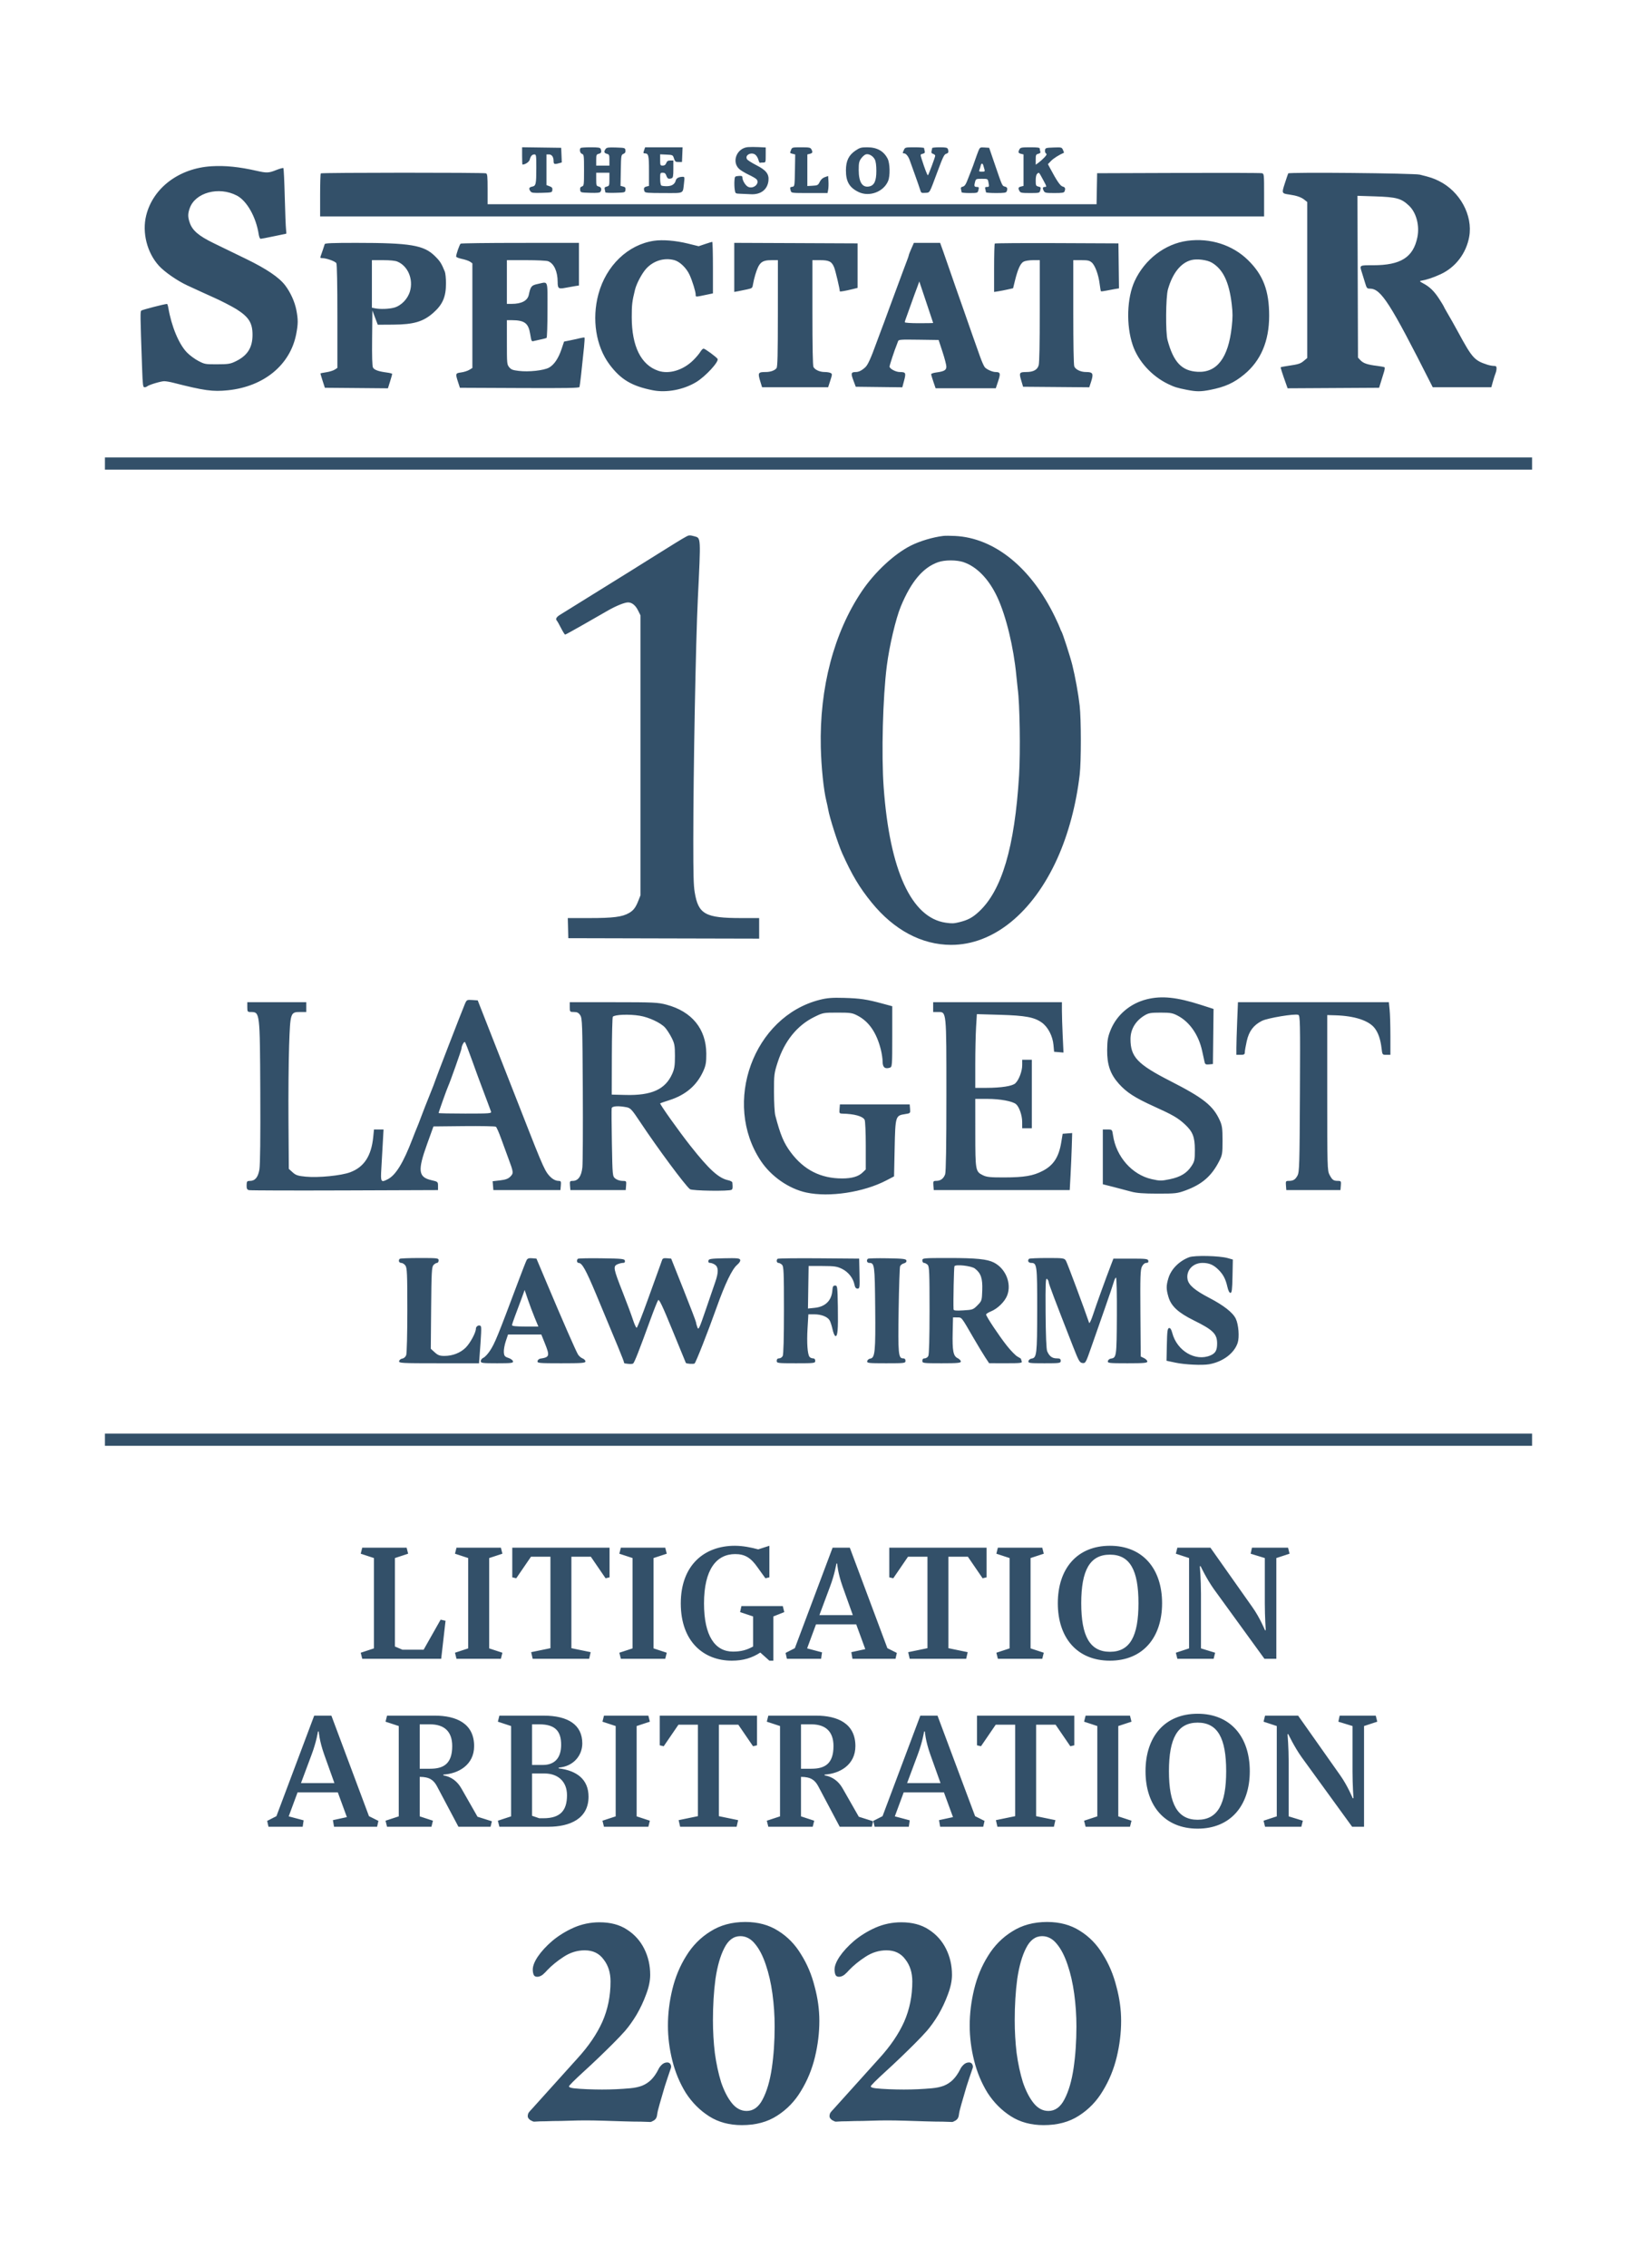<svg width="156" height="216" viewBox="0 0 156 216" fill="none" xmlns="http://www.w3.org/2000/svg">
<rect width="156" height="216" fill="white"/>
<path d="M38.894 147.992L38.75 147.416H34.52L34.376 147.992L35.636 148.406V157.01L34.376 157.424L34.52 158H42.044L42.458 154.382L41.99 154.274L40.37 157.136H38.354L37.634 156.83V148.406L38.894 147.992ZM43.502 147.416L43.358 147.992L44.618 148.406V157.01L43.358 157.424L43.502 158H47.733L47.877 157.424L46.617 157.01V148.406L47.877 147.992L47.733 147.416H43.502ZM50.618 157.37L50.762 158H56.144L56.288 157.37L54.452 156.992V148.28H56.306L57.71 150.332L58.088 150.242V147.416H48.818V150.242L49.196 150.332L50.6 148.28H52.454V156.992L50.618 157.37ZM59.165 147.416L59.021 147.992L60.281 148.406V157.01L59.021 157.424L59.165 158H63.395L63.539 157.424L62.279 157.01V148.406L63.539 147.992L63.395 147.416H59.165ZM67.09 152.726C67.09 149.486 68.278 148.028 70.06 148.028C70.978 148.028 71.554 148.37 72.202 149.306L72.94 150.332L73.318 150.242V147.236L72.256 147.578C71.59 147.398 70.798 147.236 70.024 147.236C67.126 147.236 64.876 149.072 64.876 152.726C64.876 156.416 67.108 158.18 69.736 158.18C70.852 158.18 71.68 157.91 72.454 157.406L73.318 158.18H73.696V153.968L74.74 153.554L74.596 152.978H70.654L70.528 153.554L71.77 153.968V156.83C71.158 157.172 70.6 157.316 69.844 157.316C68.152 157.316 67.09 155.84 67.09 152.726ZM82.459 157.082L81.127 157.37L81.235 158H85.339L85.465 157.442L84.565 156.992L80.983 147.416H79.345L75.745 156.992L74.863 157.442L74.989 158H78.247L78.337 157.388L76.915 157.01L77.761 154.724H81.595L82.459 157.082ZM79.093 151.142C79.561 149.9 79.705 148.928 79.705 148.928H79.777C79.777 148.928 79.831 149.81 80.299 151.124L81.271 153.842H78.085L79.093 151.142ZM86.547 157.37L86.691 158H92.073L92.217 157.37L90.381 156.992V148.28H92.235L93.639 150.332L94.017 150.242V147.416H84.747V150.242L85.125 150.332L86.529 148.28H88.383V156.992L86.547 157.37ZM95.094 147.416L94.95 147.992L96.21 148.406V157.01L94.95 157.424L95.094 158H99.324L99.468 157.424L98.208 157.01V148.406L99.468 147.992L99.324 147.416H95.094ZM105.774 157.334C103.866 157.334 103.038 155.858 103.038 152.708C103.038 149.558 103.866 148.082 105.774 148.082C107.682 148.082 108.492 149.558 108.492 152.708C108.492 155.858 107.682 157.334 105.774 157.334ZM105.774 158.18C108.888 158.18 110.742 156.002 110.742 152.708C110.742 149.414 108.888 147.236 105.774 147.236C102.642 147.236 100.806 149.414 100.806 152.708C100.806 156.002 102.642 158.18 105.774 158.18ZM114.448 151.808C114.448 150.476 114.34 149.18 114.34 149.18H114.412C114.412 149.18 114.97 150.368 115.672 151.358L120.496 158H121.63V148.406L122.89 147.992L122.746 147.416H119.308L119.182 147.992L120.532 148.406V152.726C120.532 154.004 120.622 155.282 120.622 155.282H120.55C120.55 155.282 120.064 154.094 119.362 153.104L115.348 147.416H112.198L112.054 147.992L113.314 148.406V157.01L112.054 157.424L112.198 158H115.654L115.798 157.424L114.448 157.01V151.808ZM33.056 173.082L31.724 173.37L31.832 174H35.936L36.062 173.442L35.162 172.992L31.58 163.416H29.942L26.342 172.992L25.46 173.442L25.586 174H28.844L28.934 173.388L27.512 173.01L28.358 170.724H32.192L33.056 173.082ZM29.69 167.142C30.158 165.9 30.302 164.928 30.302 164.928H30.374C30.374 164.928 30.428 165.81 30.896 167.124L31.868 169.842H28.682L29.69 167.142ZM39.998 164.244H40.988C42.302 164.244 43.094 164.892 43.094 166.314C43.094 168.024 42.248 168.474 40.988 168.474H39.998V164.244ZM45.506 173.046L43.976 170.364C43.562 169.626 42.968 169.23 42.248 169.104V169.032C43.688 168.942 45.182 168.114 45.182 166.314C45.182 164.154 43.472 163.416 41.438 163.416H36.884L36.74 163.992L38 164.406V173.01L36.74 173.424L36.884 174H41.114L41.258 173.424L39.998 173.01V169.248C40.952 169.248 41.33 169.572 41.636 170.13L43.688 174H46.748L46.874 173.478L45.506 173.046ZM55.491 166.062C55.491 164.316 54.177 163.416 51.801 163.416H47.589L47.445 163.992L48.705 164.406V173.01L47.445 173.424L47.589 174H52.269C54.267 174 56.085 173.262 56.085 171.138C56.085 169.5 54.987 168.654 53.241 168.438V168.366C54.663 168.258 55.491 167.196 55.491 166.062ZM51.873 168.924C53.205 168.924 54.033 169.716 54.033 170.994C54.033 172.452 53.403 173.19 51.783 173.19H51.387L50.703 172.956V168.924H51.873ZM50.703 164.244H51.405C52.935 164.244 53.475 164.928 53.475 166.188C53.475 167.484 52.827 168.114 51.729 168.114H50.703V164.244ZM57.556 163.416L57.412 163.992L58.672 164.406V173.01L57.412 173.424L57.556 174H61.786L61.93 173.424L60.67 173.01V164.406L61.93 163.992L61.786 163.416H57.556ZM64.671 173.37L64.815 174H70.197L70.341 173.37L68.505 172.992V164.28H70.359L71.763 166.332L72.141 166.242V163.416H62.871V166.242L63.249 166.332L64.653 164.28H66.507V172.992L64.671 173.37ZM76.332 164.244H77.322C78.636 164.244 79.428 164.892 79.428 166.314C79.428 168.024 78.582 168.474 77.322 168.474H76.332V164.244ZM81.84 173.046L80.31 170.364C79.896 169.626 79.302 169.23 78.582 169.104V169.032C80.022 168.942 81.516 168.114 81.516 166.314C81.516 164.154 79.806 163.416 77.772 163.416H73.218L73.074 163.992L74.334 164.406V173.01L73.074 173.424L73.218 174H77.448L77.592 173.424L76.332 173.01V169.248C77.286 169.248 77.664 169.572 77.97 170.13L80.022 174H83.082L83.208 173.478L81.84 173.046ZM90.817 173.082L89.485 173.37L89.593 174H93.697L93.823 173.442L92.923 172.992L89.341 163.416H87.703L84.103 172.992L83.221 173.442L83.347 174H86.605L86.695 173.388L85.273 173.01L86.119 170.724H89.953L90.817 173.082ZM87.451 167.142C87.919 165.9 88.063 164.928 88.063 164.928H88.135C88.135 164.928 88.189 165.81 88.657 167.124L89.629 169.842H86.443L87.451 167.142ZM94.906 173.37L95.05 174H100.432L100.576 173.37L98.74 172.992V164.28H100.594L101.998 166.332L102.376 166.242V163.416H93.106V166.242L93.484 166.332L94.888 164.28H96.742V172.992L94.906 173.37ZM103.453 163.416L103.309 163.992L104.569 164.406V173.01L103.309 173.424L103.453 174H107.683L107.827 173.424L106.567 173.01V164.406L107.827 163.992L107.683 163.416H103.453ZM114.132 173.334C112.224 173.334 111.396 171.858 111.396 168.708C111.396 165.558 112.224 164.082 114.132 164.082C116.04 164.082 116.85 165.558 116.85 168.708C116.85 171.858 116.04 173.334 114.132 173.334ZM114.132 174.18C117.246 174.18 119.1 172.002 119.1 168.708C119.1 165.414 117.246 163.236 114.132 163.236C111 163.236 109.164 165.414 109.164 168.708C109.164 172.002 111 174.18 114.132 174.18ZM122.806 167.808C122.806 166.476 122.698 165.18 122.698 165.18H122.77C122.77 165.18 123.328 166.368 124.03 167.358L128.854 174H129.988V164.406L131.248 163.992L131.104 163.416H127.666L127.54 163.992L128.89 164.406V168.726C128.89 170.004 128.98 171.282 128.98 171.282H128.908C128.908 171.282 128.422 170.094 127.72 169.104L123.706 163.416H120.556L120.412 163.992L121.672 164.406V173.01L120.412 173.424L120.556 174H124.012L124.156 173.424L122.806 173.01V167.808Z" fill="#335069"/>
<path d="M61.992 202.12C61.872 202.12 61.572 202.11 61.092 202.09C60.632 202.09 60.082 202.08 59.442 202.06C58.822 202.04 58.182 202.02 57.522 202C56.862 201.98 56.282 201.97 55.782 201.97C55.322 201.97 54.812 201.98 54.252 202C53.712 202.02 53.192 202.03 52.692 202.03C52.212 202.05 51.802 202.06 51.462 202.06C51.142 202.08 50.952 202.09 50.892 202.09C50.832 202.09 50.712 202.04 50.532 201.94C50.372 201.82 50.292 201.7 50.292 201.58C50.292 201.42 50.332 201.29 50.412 201.19C50.492 201.09 50.572 201 50.652 200.92L55.032 196.06C56.092 194.9 56.882 193.74 57.402 192.58C57.922 191.4 58.182 190.12 58.182 188.74C58.182 187.9 57.962 187.2 57.522 186.64C57.102 186.06 56.502 185.77 55.722 185.77C55.022 185.77 54.362 185.97 53.742 186.37C53.122 186.77 52.592 187.2 52.152 187.66C52.052 187.78 51.912 187.92 51.732 188.08C51.552 188.22 51.372 188.29 51.192 188.29C51.032 188.29 50.922 188.23 50.862 188.11C50.802 187.97 50.772 187.8 50.772 187.6C50.772 187.26 50.932 186.85 51.252 186.37C51.592 185.87 52.052 185.37 52.632 184.87C53.232 184.37 53.912 183.95 54.672 183.61C55.452 183.27 56.272 183.1 57.132 183.1C58.172 183.1 59.042 183.33 59.742 183.79C60.462 184.25 61.012 184.86 61.392 185.62C61.772 186.38 61.962 187.21 61.962 188.11C61.962 188.67 61.832 189.29 61.572 189.97C61.332 190.63 61.032 191.27 60.672 191.89C60.312 192.49 59.942 193.01 59.562 193.45C59.262 193.79 58.882 194.19 58.422 194.65C57.982 195.09 57.522 195.54 57.042 196C56.562 196.46 56.102 196.89 55.662 197.29C55.222 197.69 54.872 198.02 54.612 198.28C54.352 198.54 54.222 198.69 54.222 198.73C54.222 198.81 54.372 198.87 54.672 198.91C55.032 198.95 55.462 198.98 55.962 199C56.482 199.02 56.952 199.03 57.372 199.03C57.832 199.03 58.282 199.02 58.722 199C59.162 198.98 59.602 198.95 60.042 198.91C60.482 198.87 60.862 198.79 61.182 198.67C61.522 198.53 61.812 198.34 62.052 198.1C62.312 197.84 62.542 197.51 62.742 197.11C62.802 196.97 62.902 196.83 63.042 196.69C63.202 196.53 63.382 196.45 63.582 196.45C63.742 196.45 63.852 196.52 63.912 196.66C63.972 196.78 63.972 196.91 63.912 197.05C63.732 197.57 63.542 198.14 63.342 198.76C63.162 199.36 63.002 199.91 62.862 200.41C62.722 200.89 62.642 201.23 62.622 201.43C62.602 201.67 62.502 201.85 62.322 201.97C62.142 202.07 62.032 202.12 61.992 202.12ZM70.701 202.42C69.501 202.42 68.461 202.14 67.581 201.58C66.701 201.02 65.961 200.28 65.361 199.36C64.781 198.42 64.351 197.39 64.071 196.27C63.791 195.15 63.651 194.04 63.651 192.94C63.651 191.8 63.791 190.65 64.071 189.49C64.351 188.33 64.791 187.27 65.391 186.31C65.991 185.33 66.761 184.55 67.701 183.97C68.641 183.37 69.751 183.07 71.031 183.07C72.231 183.07 73.271 183.35 74.151 183.91C75.051 184.47 75.781 185.22 76.341 186.16C76.921 187.08 77.351 188.1 77.631 189.22C77.931 190.32 78.081 191.41 78.081 192.49C78.081 193.63 77.941 194.78 77.661 195.94C77.381 197.1 76.941 198.17 76.341 199.15C75.761 200.13 75.001 200.92 74.061 201.52C73.141 202.12 72.021 202.42 70.701 202.42ZM71.151 201.07C71.791 201.07 72.301 200.7 72.681 199.96C73.081 199.2 73.371 198.21 73.551 196.99C73.731 195.77 73.821 194.45 73.821 193.03C73.821 191.97 73.751 190.93 73.611 189.91C73.471 188.89 73.261 187.97 72.981 187.15C72.701 186.31 72.361 185.65 71.961 185.17C71.561 184.67 71.091 184.42 70.551 184.42C69.911 184.42 69.401 184.8 69.021 185.56C68.641 186.3 68.361 187.28 68.181 188.5C68.021 189.7 67.941 191.01 67.941 192.43C67.941 193.49 68.001 194.53 68.121 195.55C68.261 196.57 68.461 197.5 68.721 198.34C69.001 199.16 69.341 199.82 69.741 200.32C70.141 200.82 70.611 201.07 71.151 201.07ZM90.75 202.12C90.63 202.12 90.33 202.11 89.85 202.09C89.39 202.09 88.84 202.08 88.2 202.06C87.58 202.04 86.94 202.02 86.28 202C85.62 201.98 85.04 201.97 84.54 201.97C84.08 201.97 83.57 201.98 83.01 202C82.47 202.02 81.95 202.03 81.45 202.03C80.97 202.05 80.56 202.06 80.22 202.06C79.9 202.08 79.71 202.09 79.65 202.09C79.59 202.09 79.47 202.04 79.29 201.94C79.13 201.82 79.05 201.7 79.05 201.58C79.05 201.42 79.09 201.29 79.17 201.19C79.25 201.09 79.33 201 79.41 200.92L83.79 196.06C84.85 194.9 85.64 193.74 86.16 192.58C86.68 191.4 86.94 190.12 86.94 188.74C86.94 187.9 86.72 187.2 86.28 186.64C85.86 186.06 85.26 185.77 84.48 185.77C83.78 185.77 83.12 185.97 82.5 186.37C81.88 186.77 81.35 187.2 80.91 187.66C80.81 187.78 80.67 187.92 80.49 188.08C80.31 188.22 80.13 188.29 79.95 188.29C79.79 188.29 79.68 188.23 79.62 188.11C79.56 187.97 79.53 187.8 79.53 187.6C79.53 187.26 79.69 186.85 80.01 186.37C80.35 185.87 80.81 185.37 81.39 184.87C81.99 184.37 82.67 183.95 83.43 183.61C84.21 183.27 85.03 183.1 85.89 183.1C86.93 183.1 87.8 183.33 88.5 183.79C89.22 184.25 89.77 184.86 90.15 185.62C90.53 186.38 90.72 187.21 90.72 188.11C90.72 188.67 90.59 189.29 90.33 189.97C90.09 190.63 89.79 191.27 89.43 191.89C89.07 192.49 88.7 193.01 88.32 193.45C88.02 193.79 87.64 194.19 87.18 194.65C86.74 195.09 86.28 195.54 85.8 196C85.32 196.46 84.86 196.89 84.42 197.29C83.98 197.69 83.63 198.02 83.37 198.28C83.11 198.54 82.98 198.69 82.98 198.73C82.98 198.81 83.13 198.87 83.43 198.91C83.79 198.95 84.22 198.98 84.72 199C85.24 199.02 85.71 199.03 86.13 199.03C86.59 199.03 87.04 199.02 87.48 199C87.92 198.98 88.36 198.95 88.8 198.91C89.24 198.87 89.62 198.79 89.94 198.67C90.28 198.53 90.57 198.34 90.81 198.1C91.07 197.84 91.3 197.51 91.5 197.11C91.56 196.97 91.66 196.83 91.8 196.69C91.96 196.53 92.14 196.45 92.34 196.45C92.5 196.45 92.61 196.52 92.67 196.66C92.73 196.78 92.73 196.91 92.67 197.05C92.49 197.57 92.3 198.14 92.1 198.76C91.92 199.36 91.76 199.91 91.62 200.41C91.48 200.89 91.4 201.23 91.38 201.43C91.36 201.67 91.26 201.85 91.08 201.97C90.9 202.07 90.79 202.12 90.75 202.12ZM99.459 202.42C98.259 202.42 97.219 202.14 96.339 201.58C95.459 201.02 94.719 200.28 94.119 199.36C93.539 198.42 93.109 197.39 92.829 196.27C92.549 195.15 92.409 194.04 92.409 192.94C92.409 191.8 92.549 190.65 92.829 189.49C93.109 188.33 93.549 187.27 94.149 186.31C94.749 185.33 95.519 184.55 96.459 183.97C97.399 183.37 98.509 183.07 99.789 183.07C100.989 183.07 102.029 183.35 102.909 183.91C103.809 184.47 104.539 185.22 105.099 186.16C105.679 187.08 106.109 188.1 106.389 189.22C106.689 190.32 106.839 191.41 106.839 192.49C106.839 193.63 106.699 194.78 106.419 195.94C106.139 197.1 105.699 198.17 105.099 199.15C104.519 200.13 103.759 200.92 102.819 201.52C101.899 202.12 100.779 202.42 99.459 202.42ZM99.909 201.07C100.549 201.07 101.059 200.7 101.439 199.96C101.839 199.2 102.129 198.21 102.309 196.99C102.489 195.77 102.579 194.45 102.579 193.03C102.579 191.97 102.509 190.93 102.369 189.91C102.229 188.89 102.019 187.97 101.739 187.15C101.459 186.31 101.119 185.65 100.719 185.17C100.319 184.67 99.849 184.42 99.309 184.42C98.669 184.42 98.159 184.8 97.779 185.56C97.399 186.3 97.119 187.28 96.939 188.5C96.779 189.7 96.699 191.01 96.699 192.43C96.699 193.49 96.759 194.53 96.879 195.55C97.019 196.57 97.219 197.5 97.479 198.34C97.759 199.16 98.099 199.82 98.499 200.32C98.899 200.82 99.369 201.07 99.909 201.07Z" fill="#335069"/>
<path fill-rule="evenodd" clip-rule="evenodd" d="M71.277 14.013C70.224 14.098 69.697 15.392 70.432 16.086C70.578 16.224 70.986 16.472 71.34 16.638C71.694 16.804 72.036 17.004 72.1 17.082C72.427 17.476 71.806 18.031 71.298 17.799C71.044 17.683 70.745 17.192 70.745 16.891C70.745 16.764 70.668 16.736 70.383 16.76C70.027 16.79 70.019 16.799 69.989 17.226C69.972 17.466 69.984 17.836 70.015 18.05C70.073 18.437 70.075 18.438 70.53 18.455C70.782 18.465 71.249 18.485 71.568 18.501C72.503 18.548 73.139 18.055 73.231 17.213C73.301 16.578 73.006 16.204 72.06 15.725C71.64 15.512 71.249 15.261 71.19 15.168C70.939 14.764 71.636 14.424 72.013 14.765C72.115 14.858 72.234 15.068 72.276 15.233C72.319 15.397 72.384 15.52 72.42 15.507C72.457 15.493 72.595 15.483 72.728 15.483C72.965 15.483 72.97 15.466 72.97 14.764V14.046L72.317 14.014C71.958 13.996 71.49 13.995 71.277 14.013ZM49.755 14.851C49.755 15.305 49.771 15.676 49.789 15.676C50.054 15.676 50.426 15.425 50.48 15.21C50.566 14.866 50.707 14.708 50.928 14.708C51.096 14.708 51.109 14.8 51.108 15.991C51.107 17.553 51.073 17.703 50.71 17.776C50.409 17.836 50.364 17.967 50.555 18.228C50.659 18.371 50.819 18.392 51.643 18.368C52.594 18.34 52.609 18.336 52.637 18.096C52.66 17.902 52.606 17.83 52.371 17.741L52.077 17.63V16.169V14.708H52.315C52.581 14.708 52.754 14.951 52.754 15.325C52.754 15.633 52.824 15.668 53.218 15.561L53.536 15.475L53.508 14.777L53.479 14.078L51.617 14.052L49.755 14.026V14.851ZM55.333 14.094C55.192 14.236 55.275 14.6 55.462 14.659C55.645 14.717 55.656 14.806 55.656 16.209C55.656 17.626 55.646 17.7 55.457 17.76C55.31 17.807 55.265 17.891 55.287 18.082C55.317 18.338 55.322 18.34 56.228 18.368C56.892 18.388 57.16 18.362 57.218 18.271C57.367 18.036 57.302 17.828 57.058 17.767C56.831 17.71 56.816 17.668 56.816 17.079V16.451H57.445H58.074V17.079C58.074 17.673 58.061 17.71 57.824 17.769C57.627 17.819 57.586 17.876 57.629 18.038C57.66 18.151 57.685 18.277 57.686 18.319C57.687 18.361 58.111 18.383 58.63 18.367C59.568 18.34 59.574 18.338 59.603 18.085C59.626 17.881 59.583 17.818 59.383 17.768L59.133 17.705L59.16 16.231C59.186 14.799 59.193 14.753 59.408 14.659C59.568 14.589 59.622 14.496 59.601 14.32C59.574 14.085 59.55 14.077 58.704 14.05C57.971 14.026 57.816 14.048 57.713 14.19C57.528 14.443 57.564 14.583 57.832 14.651C58.053 14.706 58.074 14.757 58.074 15.242V15.773H57.445H56.816V15.242C56.816 14.757 56.837 14.706 57.058 14.651C57.302 14.589 57.35 14.466 57.241 14.183C57.194 14.059 57.015 14.03 56.29 14.03C55.799 14.03 55.369 14.059 55.333 14.094ZM61.377 14.32C61.29 14.571 61.299 14.611 61.445 14.611C61.801 14.611 61.846 14.801 61.846 16.275V17.707L61.605 17.767C61.361 17.828 61.313 17.952 61.421 18.235C61.472 18.367 61.725 18.388 63.249 18.388C65.267 18.388 65.056 18.497 65.188 17.395C65.248 16.892 65.237 16.839 65.074 16.84C64.698 16.843 64.454 16.966 64.4 17.182C64.31 17.542 64.028 17.727 63.561 17.734C63.326 17.738 63.084 17.709 63.022 17.671C62.958 17.631 62.91 17.358 62.91 17.026C62.91 16.474 62.92 16.451 63.157 16.451C63.345 16.451 63.428 16.521 63.505 16.742C63.606 17.031 63.724 17.085 64.015 16.974C64.138 16.926 64.168 16.754 64.168 16.102V15.289H63.875C63.652 15.289 63.561 15.346 63.491 15.531C63.426 15.701 63.326 15.773 63.155 15.773C62.923 15.773 62.91 15.746 62.91 15.236V14.699L63.515 14.727C64.112 14.756 64.121 14.76 64.229 15.095C64.325 15.394 64.377 15.434 64.664 15.434H64.99L65.019 14.732L65.047 14.03H63.263H61.478L61.377 14.32ZM75.386 14.278C75.263 14.602 75.255 14.581 75.536 14.651L75.78 14.713L75.754 16.236C75.727 17.732 75.723 17.759 75.509 17.79C75.273 17.823 75.265 17.844 75.353 18.17C75.41 18.386 75.429 18.388 77.136 18.388H78.862L78.921 18.073C78.953 17.9 78.966 17.535 78.949 17.261L78.919 16.764L78.602 16.874C78.393 16.946 78.228 17.099 78.118 17.323C77.963 17.639 77.917 17.664 77.444 17.691L76.936 17.72V16.216V14.711L77.178 14.651C77.443 14.584 77.471 14.5 77.32 14.217C77.232 14.053 77.111 14.03 76.35 14.03C75.505 14.03 75.478 14.037 75.386 14.278ZM81.523 14.345C80.879 14.78 80.618 15.32 80.614 16.221C80.61 17.292 80.943 17.866 81.812 18.287C82.838 18.784 84.2 18.28 84.633 17.242C84.839 16.75 84.813 15.558 84.588 15.116C84.217 14.389 83.577 14.03 82.651 14.03C82.063 14.03 81.935 14.065 81.523 14.345ZM86.141 14.277C85.999 14.588 86 14.611 86.159 14.611C86.331 14.611 86.557 14.882 86.685 15.241C86.742 15.4 86.969 16.032 87.19 16.645C87.411 17.257 87.634 17.903 87.687 18.079C87.776 18.381 87.803 18.397 88.18 18.369C88.629 18.336 88.536 18.497 89.318 16.403C89.886 14.879 89.978 14.694 90.191 14.638C90.386 14.587 90.425 14.452 90.323 14.183C90.276 14.062 90.112 14.03 89.549 14.03C89.155 14.03 88.833 14.062 88.832 14.102C88.832 14.142 88.806 14.269 88.775 14.384C88.734 14.539 88.771 14.609 88.921 14.656C89.033 14.692 89.123 14.772 89.122 14.835C89.12 14.967 88.503 16.62 88.429 16.695C88.382 16.742 88.118 16.056 87.822 15.119C87.694 14.714 87.696 14.706 87.932 14.646C88.12 14.599 88.16 14.541 88.117 14.38C88.087 14.268 88.062 14.142 88.061 14.102C88.06 14.062 87.653 14.03 87.156 14.03C86.282 14.03 86.249 14.038 86.141 14.277ZM93.252 14.342C93.178 14.519 93.021 14.947 92.904 15.291C92.786 15.636 92.652 16.006 92.605 16.112C92.559 16.219 92.401 16.623 92.254 17.011C92.046 17.562 91.937 17.729 91.757 17.774C91.578 17.819 91.538 17.879 91.581 18.038C91.611 18.151 91.637 18.276 91.637 18.316C91.638 18.355 91.982 18.388 92.401 18.388C93.11 18.388 93.168 18.373 93.222 18.17C93.31 17.841 93.299 17.807 93.095 17.807C92.845 17.807 92.811 17.722 92.913 17.347C92.997 17.038 93.008 17.032 93.564 17.032C94.12 17.032 94.13 17.037 94.19 17.335C94.279 17.779 94.27 17.807 94.046 17.807C93.88 17.807 93.852 17.849 93.899 18.025C93.931 18.145 93.958 18.276 93.959 18.316C93.96 18.355 94.391 18.388 94.917 18.388C95.701 18.388 95.885 18.36 95.933 18.235C96.04 17.954 95.994 17.829 95.759 17.77C95.501 17.705 95.525 17.76 94.778 15.579L94.264 14.078L93.826 14.049C93.409 14.021 93.38 14.036 93.252 14.342ZM97.156 14.217C97.004 14.5 97.032 14.584 97.297 14.651L97.539 14.711V16.209V17.707L97.297 17.767C97.032 17.834 97.004 17.918 97.156 18.201C97.244 18.366 97.365 18.388 98.16 18.388C99.016 18.388 99.067 18.377 99.123 18.17C99.209 17.846 99.204 17.833 98.942 17.767C98.721 17.712 98.7 17.66 98.7 17.188C98.7 16.841 98.749 16.628 98.847 16.546C99.025 16.398 98.983 16.354 99.418 17.153C99.75 17.762 99.761 17.807 99.576 17.807C99.355 17.807 99.327 17.92 99.477 18.201C99.565 18.366 99.686 18.388 100.482 18.388C101.219 18.388 101.398 18.36 101.446 18.235C101.554 17.953 101.507 17.828 101.267 17.768C101.041 17.711 100.709 17.227 100.067 16.019L99.863 15.635L100.164 15.324C100.398 15.082 100.942 14.738 101.388 14.551C101.403 14.544 101.363 14.423 101.298 14.281C101.183 14.028 101.163 14.023 100.4 14.05C99.659 14.077 99.617 14.09 99.586 14.309C99.568 14.437 99.611 14.576 99.681 14.62C99.779 14.68 99.741 14.77 99.52 15.003C99.362 15.17 99.112 15.393 98.966 15.498L98.7 15.69V15.2C98.7 14.757 98.723 14.706 98.948 14.649C99.112 14.608 99.177 14.54 99.141 14.446C99.111 14.368 99.087 14.243 99.087 14.167C99.087 14.058 98.897 14.03 98.171 14.03C97.365 14.03 97.244 14.052 97.156 14.217ZM83.367 15.189C83.463 15.376 83.513 15.747 83.513 16.277C83.513 17.227 83.322 17.652 82.849 17.756C82.186 17.902 81.835 17.365 81.832 16.203C81.831 15.539 81.864 15.374 82.055 15.105C82.179 14.932 82.373 14.755 82.486 14.712C82.765 14.606 83.183 14.833 83.367 15.189ZM93.712 15.773C93.742 15.88 93.791 16.054 93.822 16.161C93.868 16.325 93.83 16.354 93.569 16.354C93.314 16.354 93.275 16.326 93.334 16.185C93.373 16.091 93.426 15.917 93.452 15.797C93.51 15.527 93.639 15.515 93.712 15.773ZM20.157 15.835C17.07 16.02 14.583 17.893 13.93 20.525C13.526 22.156 14.014 24.076 15.15 25.321C15.687 25.908 16.912 26.756 17.848 27.187C18.187 27.343 18.812 27.631 19.238 27.827C19.663 28.024 20.164 28.25 20.35 28.331C20.969 28.6 22.134 29.198 22.543 29.457C23.716 30.201 24.066 30.763 24.064 31.899C24.062 33.161 23.547 33.928 22.33 34.479C21.919 34.664 21.68 34.697 20.689 34.699C19.561 34.703 19.51 34.694 18.908 34.382C18.567 34.205 18.077 33.843 17.818 33.577C17.047 32.785 16.341 31.092 16.038 29.308C16.003 29.109 15.948 28.947 15.914 28.95C15.628 28.969 13.626 29.486 13.475 29.579C13.356 29.653 13.359 29.873 13.544 35.12C13.599 36.676 13.626 36.887 13.767 36.887C13.855 36.887 13.969 36.849 14.019 36.803C14.177 36.658 15.344 36.306 15.653 36.31C15.816 36.312 16.188 36.374 16.481 36.449C19.46 37.211 20.265 37.322 21.718 37.174C25.157 36.821 27.669 34.75 28.231 31.802C28.413 30.846 28.415 30.448 28.243 29.544C28.092 28.752 27.683 27.847 27.174 27.18C26.593 26.417 25.393 25.607 23.448 24.662C22.463 24.183 21.082 23.513 20.381 23.172C18.94 22.473 18.334 21.956 18.081 21.213C17.893 20.662 17.893 20.362 18.081 19.83C18.606 18.338 20.846 17.735 22.561 18.623C23.527 19.123 24.402 20.673 24.657 22.335C24.691 22.561 24.772 22.747 24.837 22.747C24.901 22.747 25.468 22.638 26.096 22.505C26.724 22.371 27.254 22.262 27.274 22.262C27.294 22.262 27.287 22.077 27.258 21.851C27.229 21.624 27.174 20.232 27.137 18.758C27.099 17.283 27.04 16.047 27.005 16.012C26.97 15.977 26.647 16.066 26.287 16.21C25.614 16.48 25.402 16.487 24.461 16.272C22.79 15.891 21.468 15.756 20.157 15.835ZM30.571 16.516C30.535 16.551 30.506 17.488 30.506 18.598V20.616H75.485H120.464V18.584C120.464 16.557 120.463 16.552 120.246 16.499C120.126 16.47 116.546 16.458 112.29 16.473L104.552 16.5L104.525 17.977L104.499 19.454H75.483H46.467V18.011C46.467 16.785 46.444 16.56 46.314 16.51C46.104 16.429 30.651 16.435 30.571 16.516ZM122.762 16.518C122.74 16.561 122.597 16.981 122.444 17.451C122.13 18.417 122.133 18.425 122.874 18.532C123.56 18.63 123.996 18.78 124.298 19.021L124.575 19.241V26.671V34.1L124.251 34.37C123.918 34.648 123.757 34.699 122.699 34.855C122.358 34.905 122.066 34.961 122.048 34.978C122.019 35.007 122.194 35.555 122.558 36.574L122.705 36.986L127.064 36.961L131.423 36.936L131.603 36.355C131.702 36.035 131.833 35.61 131.894 35.41C131.956 35.21 131.979 35.02 131.947 34.988C131.915 34.955 131.592 34.893 131.23 34.849C130.317 34.739 129.919 34.604 129.646 34.313L129.411 34.063L129.385 26.357L129.358 18.651L131.029 18.705C133.087 18.772 133.536 18.895 134.273 19.591C134.97 20.25 135.299 21.494 135.069 22.606C134.676 24.514 133.486 25.265 130.857 25.265C129.514 25.265 129.554 25.238 129.785 25.964C129.858 26.192 129.993 26.629 130.085 26.936C130.239 27.45 130.273 27.492 130.537 27.492C131.605 27.492 132.461 28.826 136.4 36.621L136.535 36.887H139.326H142.117L142.272 36.331C142.357 36.024 142.469 35.673 142.521 35.551C142.572 35.429 142.615 35.222 142.615 35.091C142.615 34.898 142.566 34.853 142.355 34.853C142.213 34.853 141.941 34.803 141.751 34.742C140.499 34.337 140.298 34.112 138.941 31.609C138.6 30.98 138.207 30.284 137.861 29.697C137.709 29.439 137.585 29.209 137.585 29.186C137.585 29.164 137.391 28.845 137.154 28.478C136.675 27.737 136.236 27.31 135.623 26.99C135.301 26.822 135.256 26.77 135.408 26.744C135.965 26.65 136.553 26.455 137.278 26.124C138.702 25.471 139.728 24.13 140.01 22.55C140.373 20.516 139.126 18.224 137.119 17.237C136.585 16.974 136.326 16.888 135.312 16.637C134.752 16.499 122.832 16.386 122.762 16.518ZM62.33 22.934C59.844 23.298 57.759 25.298 57.025 28.025C56.385 30.402 56.79 32.978 58.075 34.706C59.149 36.148 60.208 36.78 62.214 37.174C63.517 37.43 65.146 37.122 66.35 36.391C67.239 35.852 68.538 34.439 68.381 34.184C68.269 34.003 67.184 33.207 67.05 33.207C66.977 33.207 66.835 33.349 66.734 33.522C66.632 33.695 66.327 34.054 66.055 34.321C65.089 35.268 63.752 35.668 62.724 35.316C61.083 34.756 60.207 32.985 60.203 30.223C60.202 29.018 60.239 28.711 60.515 27.589C60.658 27.011 61.175 26.038 61.573 25.599C62.27 24.832 63.297 24.519 64.265 24.779C64.786 24.92 65.419 25.532 65.716 26.185C65.982 26.77 66.293 27.777 66.295 28.057C66.296 28.304 66.231 28.305 67.432 28.052L67.94 27.946V25.492C67.94 24.142 67.911 23.037 67.874 23.037C67.838 23.037 67.532 23.131 67.194 23.245L66.58 23.453L65.543 23.198C64.402 22.917 63.15 22.814 62.33 22.934ZM113.161 22.935C111.034 23.219 109.091 24.699 108.132 26.766C107.384 28.379 107.304 30.985 107.945 32.876C108.462 34.401 109.75 35.819 111.301 36.571C111.914 36.868 112.175 36.949 113.112 37.133C114.023 37.311 114.427 37.311 115.337 37.133C116.745 36.857 117.593 36.472 118.572 35.663C120.151 34.359 120.943 32.499 120.946 30.088C120.949 27.697 120.38 26.195 118.934 24.778C117.453 23.326 115.325 22.647 113.161 22.935ZM30.944 23.255C30.922 23.322 30.84 23.572 30.762 23.812C30.683 24.052 30.589 24.324 30.552 24.417C30.501 24.548 30.535 24.587 30.699 24.587C31.107 24.587 31.958 24.891 32.054 25.072C32.115 25.185 32.151 27.08 32.151 30.147V35.043L31.902 35.206C31.765 35.296 31.407 35.408 31.107 35.455C30.807 35.502 30.552 35.55 30.541 35.562C30.529 35.573 30.618 35.887 30.739 36.259L30.958 36.936L33.963 36.961L36.968 36.987L37.171 36.34C37.283 35.984 37.374 35.66 37.374 35.621C37.374 35.582 37.146 35.52 36.866 35.484C36.075 35.382 35.662 35.234 35.544 35.011C35.469 34.869 35.443 33.989 35.461 32.19L35.488 29.575L35.743 30.253L35.999 30.931L37.484 30.922C39.419 30.91 40.334 30.64 41.286 29.801C42.183 29.011 42.501 28.276 42.501 26.99C42.501 26.526 42.451 26.024 42.39 25.875C42.067 25.081 41.941 24.883 41.445 24.392C40.393 23.349 39.11 23.134 33.932 23.134C31.659 23.134 30.975 23.162 30.944 23.255ZM43.898 23.208C43.797 23.279 43.468 24.216 43.468 24.433C43.468 24.497 43.719 24.6 44.026 24.663C44.332 24.727 44.68 24.847 44.799 24.93L45.016 25.082V30.066V35.05L44.719 35.231C44.556 35.33 44.208 35.44 43.945 35.475C43.397 35.547 43.387 35.582 43.654 36.403L43.828 36.936L49.503 36.961C53.992 36.981 55.187 36.96 55.222 36.864C55.264 36.75 55.456 35.061 55.655 33.064C55.703 32.586 55.724 32.177 55.701 32.155C55.679 32.133 55.475 32.161 55.248 32.217C55.02 32.274 54.59 32.368 54.293 32.428L53.752 32.536L53.519 33.235C53.22 34.133 52.806 34.748 52.317 35.017C51.818 35.291 50.383 35.446 49.427 35.328C48.847 35.257 48.706 35.201 48.523 34.976C48.312 34.717 48.305 34.64 48.305 32.602L48.304 30.495L48.764 30.497C49.993 30.503 50.358 30.777 50.525 31.817C50.635 32.496 50.657 32.543 50.852 32.487C50.967 32.455 51.271 32.386 51.528 32.334C51.785 32.283 52.035 32.216 52.084 32.185C52.135 32.154 52.173 31.01 52.173 29.521C52.173 26.557 52.275 26.831 51.256 27.046C50.643 27.175 50.564 27.27 50.393 28.08C50.275 28.641 49.705 28.944 48.764 28.945L48.304 28.945V26.863V24.781H50.136C51.168 24.781 52.083 24.825 52.232 24.881C52.788 25.093 53.139 25.849 53.142 26.846C53.145 27.484 53.219 27.541 53.881 27.415C54.192 27.355 54.61 27.281 54.809 27.25L55.172 27.193V25.164V23.134L49.586 23.136C46.514 23.136 43.954 23.169 43.898 23.208ZM69.972 25.469V27.805L70.334 27.741C70.534 27.705 70.923 27.626 71.2 27.564C71.688 27.454 71.704 27.439 71.763 27.06C71.796 26.845 71.889 26.451 71.97 26.185C72.33 24.997 72.573 24.781 73.546 24.781H74.131L74.128 29.841C74.125 33.84 74.098 34.937 73.999 35.068C73.83 35.29 73.425 35.435 72.972 35.435C72.237 35.435 72.198 35.505 72.458 36.351L72.623 36.887L75.771 36.886L78.919 36.886L79.123 36.253C79.317 35.649 79.319 35.616 79.153 35.528C79.058 35.476 78.801 35.435 78.582 35.435C78.125 35.435 77.664 35.227 77.519 34.956C77.455 34.835 77.42 33.015 77.42 29.775V24.781H78.148C79.016 24.781 79.27 24.912 79.496 25.48C79.62 25.788 80.031 27.535 80.031 27.75C80.031 27.801 80.581 27.706 81.24 27.542L81.724 27.422V25.302V23.183L75.848 23.157L69.972 23.133V25.469ZM86.849 23.679C86.717 23.979 86.609 24.256 86.609 24.296C86.609 24.335 86.526 24.58 86.425 24.84C86.323 25.1 86.153 25.553 86.046 25.846C85.939 26.139 85.648 26.924 85.4 27.589C85.151 28.255 84.865 29.029 84.763 29.308C84.3 30.579 84.155 30.969 83.947 31.512C83.824 31.832 83.637 32.333 83.532 32.626C82.996 34.11 82.704 34.754 82.468 34.974C82.134 35.286 81.843 35.434 81.561 35.436C81.103 35.439 81.068 35.549 81.318 36.218L81.55 36.839L83.769 36.865L85.987 36.891L86.159 36.245C86.354 35.512 86.316 35.439 85.738 35.436C85.356 35.434 84.771 35.119 84.771 34.916C84.771 34.792 85.258 33.313 85.446 32.868C85.49 32.761 85.552 32.597 85.582 32.503C85.633 32.345 85.791 32.333 87.542 32.357L89.447 32.384L89.813 33.498C90.015 34.11 90.182 34.748 90.184 34.914C90.188 35.26 89.985 35.377 89.196 35.482C88.944 35.516 88.737 35.589 88.737 35.646C88.737 35.702 88.832 36.026 88.949 36.366L89.16 36.984H92.028H94.895L95.123 36.299C95.369 35.561 95.333 35.439 94.867 35.436C94.575 35.434 94.033 35.192 93.849 34.983C93.764 34.885 93.562 34.435 93.401 33.982C92.849 32.435 92.49 31.415 91.884 29.672C91.55 28.713 91.182 27.667 91.066 27.347C90.95 27.028 90.705 26.321 90.521 25.777C90.337 25.232 90.052 24.415 89.888 23.96L89.589 23.134H88.34H87.09L86.849 23.679ZM94.799 23.198C94.763 23.234 94.734 24.286 94.734 25.535V27.808L95.145 27.744C95.371 27.709 95.778 27.63 96.05 27.568L96.544 27.455L96.712 26.771C96.989 25.641 97.243 25.079 97.547 24.922C97.704 24.84 98.088 24.781 98.453 24.781H99.087L99.086 29.599C99.086 32.704 99.049 34.55 98.983 34.789C98.863 35.222 98.478 35.434 97.808 35.436C97.141 35.438 97.099 35.506 97.313 36.222L97.496 36.839L100.65 36.864L103.803 36.89L103.96 36.41C104.233 35.574 104.164 35.435 103.477 35.435C102.984 35.435 102.486 35.193 102.375 34.9C102.316 34.745 102.279 32.747 102.279 29.714V24.781L103.028 24.781C103.664 24.782 103.817 24.815 104.035 24.999C104.353 25.269 104.679 26.148 104.79 27.032C104.837 27.401 104.893 27.721 104.915 27.743C104.937 27.765 105.169 27.738 105.431 27.684C105.692 27.629 106.07 27.558 106.271 27.526L106.635 27.467L106.609 25.325L106.583 23.183L100.724 23.157C97.501 23.144 94.835 23.162 94.799 23.198ZM115.48 25.016C116.549 25.644 117.128 26.851 117.379 28.972C117.479 29.817 117.479 30.23 117.379 31.138C117.057 34.084 115.969 35.514 114.128 35.414C112.615 35.333 111.829 34.503 111.26 32.384C111.065 31.658 111.092 28.301 111.299 27.569C111.738 26.018 112.526 25.03 113.534 24.77C114.072 24.631 115.03 24.752 115.48 25.016ZM37.871 24.918C38.874 25.337 39.403 26.587 39.069 27.747C38.856 28.483 38.224 29.129 37.542 29.308C37.045 29.439 36.228 29.466 35.742 29.369L35.44 29.308V27.045V24.781H36.492C37.179 24.781 37.657 24.828 37.871 24.918ZM88.927 30.761C88.929 30.775 88.321 30.786 87.576 30.786C86.782 30.786 86.222 30.747 86.222 30.693C86.222 30.642 86.263 30.501 86.313 30.378C86.363 30.256 86.54 29.764 86.706 29.284C86.872 28.805 87.067 28.26 87.14 28.074C87.213 27.887 87.347 27.526 87.439 27.271L87.605 26.808L88.264 28.773C88.627 29.853 88.925 30.748 88.927 30.761ZM10 44.151V44.733H78H146V44.151V43.57H78H10V44.151ZM10 137.132V137.713H78H146V137.132V136.55H78H10V137.132Z" fill="#335069"/>
<path fill-rule="evenodd" clip-rule="evenodd" d="M78.124 95.231C71.807 96.825 68.805 105.04 72.51 110.589C73.498 112.066 75.181 113.233 76.844 113.591C79.027 114.061 82.285 113.569 84.455 112.44L85.2 112.052L85.257 109.365C85.323 106.302 85.336 106.259 86.251 106.119C86.754 106.043 86.76 106.037 86.725 105.619L86.691 105.196H83.365H80.04L80.004 105.633C79.971 106.042 79.99 106.071 80.291 106.076C81.409 106.097 82.216 106.321 82.395 106.661C82.456 106.777 82.505 107.888 82.505 109.13V111.389L82.19 111.692C81.8 112.066 81.17 112.248 80.262 112.248C78.208 112.25 76.606 111.437 75.355 109.76C74.687 108.864 74.368 108.102 73.882 106.245C73.815 105.989 73.759 104.992 73.757 104.03C73.754 102.377 73.773 102.22 74.115 101.164C74.763 99.166 75.958 97.683 77.568 96.883C78.421 96.459 78.457 96.452 79.811 96.452C81.081 96.452 81.231 96.476 81.767 96.764C82.822 97.33 83.532 98.373 83.933 99.945C84.031 100.327 84.111 100.861 84.111 101.132C84.111 101.664 84.334 101.848 84.799 101.698C85.02 101.627 85.028 101.522 85.028 98.734V95.844L84.082 95.589C82.589 95.186 81.974 95.095 80.441 95.05C79.308 95.017 78.823 95.055 78.124 95.231ZM109.295 95.18C107.707 95.571 106.414 96.671 105.829 98.131C105.573 98.769 105.518 99.09 105.508 100.01C105.494 101.412 105.806 102.315 106.617 103.223C107.362 104.057 108.153 104.566 110.005 105.404C111.768 106.202 112.239 106.475 112.905 107.086C113.663 107.784 113.862 108.288 113.865 109.517C113.866 110.478 113.838 110.619 113.55 111.061C113.108 111.741 112.502 112.11 111.474 112.323C110.669 112.49 110.524 112.489 109.743 112.312C107.878 111.89 106.366 110.174 106.067 108.14C105.986 107.588 105.984 107.586 105.54 107.586H105.095V110.194V112.802L106.098 113.056C106.65 113.195 107.411 113.396 107.789 113.501C108.294 113.642 108.967 113.694 110.312 113.695C112.026 113.696 112.203 113.675 113.007 113.378C114.557 112.804 115.456 112.02 116.175 110.617C116.482 110.019 116.504 109.885 116.503 108.635C116.503 107.49 116.464 107.211 116.243 106.721C115.607 105.314 114.694 104.588 111.525 102.97C108.395 101.372 107.732 100.673 107.732 98.97C107.732 98.051 108.203 97.252 109.051 96.733C109.45 96.489 109.65 96.452 110.599 96.453C111.556 96.453 111.758 96.491 112.266 96.763C113.383 97.361 114.229 98.591 114.558 100.094C114.653 100.528 114.757 101.004 114.79 101.152C114.839 101.375 114.912 101.415 115.218 101.385L115.587 101.349L115.617 98.726L115.647 96.103L114.462 95.722C112.153 94.98 110.718 94.83 109.295 95.18ZM44.289 95.66C43.989 96.371 41.455 102.922 41.455 102.987C41.455 103.02 41.227 103.609 40.949 104.296C40.67 104.983 40.306 105.913 40.14 106.362C39.973 106.811 39.79 107.283 39.732 107.411C39.674 107.539 39.476 108.038 39.291 108.518C38.434 110.754 37.721 111.919 36.968 112.315C36.303 112.665 36.263 112.602 36.338 111.346C36.375 110.72 36.438 109.619 36.477 108.897L36.549 107.586H36.094H35.639L35.566 108.314C35.384 110.112 34.694 111.164 33.373 111.659C32.517 111.98 30.353 112.195 29.14 112.079C28.389 112.008 28.19 111.942 27.885 111.665L27.523 111.336L27.491 106.809C27.473 104.319 27.501 101.065 27.553 99.578C27.663 96.431 27.675 96.394 28.63 96.394H29.185V95.928V95.461H26.376H23.567V95.928C23.567 96.358 23.591 96.394 23.882 96.396C24.775 96.401 24.766 96.324 24.805 104.004C24.826 108.314 24.796 110.98 24.719 111.407C24.587 112.147 24.304 112.482 23.812 112.483C23.544 112.483 23.508 112.53 23.501 112.894C23.494 113.217 23.543 113.316 23.73 113.363C23.861 113.395 27.967 113.406 32.855 113.389L41.741 113.357V112.957C41.741 112.569 41.724 112.554 41.115 112.415C39.861 112.128 39.786 111.511 40.697 108.985L41.306 107.294L44.218 107.264C45.82 107.248 47.187 107.274 47.255 107.323C47.324 107.371 47.54 107.857 47.737 108.402C47.933 108.947 48.245 109.796 48.429 110.289C48.945 111.667 48.954 111.746 48.636 112.069C48.431 112.279 48.178 112.372 47.653 112.432L46.947 112.514L46.981 112.935L47.016 113.357H50.211H53.407L53.445 112.919C53.479 112.535 53.453 112.482 53.231 112.482C52.797 112.481 52.303 112.078 51.966 111.449C51.686 110.925 51.287 109.973 50.398 107.702C50.285 107.414 50.02 106.738 49.809 106.2C49.597 105.662 48.547 102.986 47.475 100.254L45.525 95.287L45.001 95.252C44.491 95.218 44.47 95.23 44.289 95.66ZM54.297 95.928C54.297 96.382 54.307 96.394 54.696 96.394C55.003 96.394 55.142 96.467 55.298 96.709C55.486 97 55.504 97.544 55.538 103.733C55.558 107.423 55.54 110.777 55.498 111.187C55.412 112.031 55.093 112.482 54.582 112.482C54.307 112.482 54.286 112.517 54.319 112.919L54.355 113.357H56.992H59.629L59.665 112.919C59.7 112.492 59.692 112.482 59.305 112.482C59.087 112.482 58.788 112.383 58.639 112.26C58.369 112.038 58.368 112.024 58.311 108.895C58.279 107.168 58.27 105.668 58.29 105.562C58.331 105.354 58.916 105.313 59.705 105.465C60.084 105.538 60.21 105.674 61.015 106.886C62.655 109.354 65.258 112.866 65.746 113.269C65.941 113.43 69.512 113.481 69.72 113.326C69.822 113.249 69.834 113.133 69.79 112.637C69.783 112.562 69.61 112.465 69.405 112.422C68.486 112.227 67.593 111.417 65.8 109.15C64.712 107.775 62.843 105.148 62.913 105.092C62.936 105.074 63.333 104.938 63.795 104.789C65.36 104.287 66.419 103.374 67.031 101.999C67.262 101.48 67.311 101.187 67.307 100.354C67.295 98.011 65.937 96.343 63.515 95.698C62.699 95.481 62.279 95.461 58.461 95.461H54.297V95.928ZM88.927 95.928V96.394H89.391C90.207 96.394 90.188 96.2 90.188 104.369C90.188 109.044 90.147 111.645 90.069 111.853C89.915 112.266 89.637 112.474 89.235 112.478C88.933 112.482 88.915 112.51 88.948 112.919L88.984 113.357H95.463H101.941L102.018 111.958C102.06 111.188 102.113 109.966 102.135 109.242L102.175 107.925L101.721 107.959L101.268 107.994L101.132 108.816C100.901 110.214 100.394 110.993 99.368 111.527C98.454 112.003 97.606 112.147 95.682 112.151C94.365 112.154 94.02 112.118 93.661 111.94C92.96 111.591 92.944 111.5 92.942 107.906L92.94 104.671H94.12C95.299 104.671 96.489 104.892 96.822 105.171C97.126 105.427 97.407 106.234 97.409 106.857L97.412 107.469H97.871H98.329V104.205V100.941H97.871H97.412V101.456C97.412 102.043 97.093 102.881 96.751 103.192C96.464 103.453 95.41 103.617 94.001 103.62L92.94 103.622V101.367C92.94 100.126 92.974 98.546 93.016 97.855L93.091 96.598L95.28 96.661C97.72 96.732 98.563 96.888 99.283 97.403C99.869 97.822 100.317 98.684 100.393 99.538L100.451 100.183L100.899 100.22L101.347 100.258L101.271 98.657C101.23 97.777 101.196 96.698 101.196 96.259V95.461H95.061H88.927V95.928ZM117.898 97.297C117.857 98.308 117.823 99.435 117.823 99.804L117.823 100.474H118.224C118.552 100.474 118.625 100.431 118.625 100.235C118.625 100.103 118.708 99.625 118.809 99.172C119.022 98.221 119.451 97.648 120.253 97.24C120.795 96.965 123.387 96.536 123.72 96.666C123.9 96.736 123.911 97.288 123.878 104.175C123.846 110.931 123.825 111.641 123.646 111.973C123.435 112.366 123.24 112.482 122.794 112.482C122.536 112.482 122.513 112.522 122.546 112.919L122.581 113.357H125.161H127.741L127.777 112.919C127.81 112.51 127.792 112.482 127.49 112.48C127.074 112.478 126.96 112.394 126.697 111.899C126.491 111.511 126.48 111.125 126.48 104.088V96.686L127.283 96.71C129.091 96.767 130.437 97.207 130.997 97.927C131.34 98.366 131.558 98.999 131.655 99.831C131.728 100.469 131.732 100.474 132.114 100.474H132.5V98.684C132.5 97.7 132.467 96.572 132.426 96.178L132.353 95.461H125.163H117.973L117.898 97.297ZM60.948 96.748C61.82 96.887 62.944 97.409 63.374 97.874C63.54 98.054 63.82 98.485 63.996 98.832C64.281 99.393 64.317 99.587 64.319 100.581C64.32 101.494 64.273 101.805 64.061 102.281C63.401 103.767 62.1 104.358 59.621 104.296L58.298 104.263L58.307 100.594C58.312 98.575 58.354 96.888 58.4 96.843C58.609 96.638 59.945 96.588 60.948 96.748ZM44.986 100.999C45.306 101.897 45.73 103.051 45.927 103.564C46.124 104.077 46.38 104.759 46.496 105.079C46.611 105.4 46.742 105.754 46.787 105.866C46.863 106.057 46.702 106.07 44.334 106.07C42.939 106.07 41.799 106.047 41.799 106.018C41.799 105.931 42.595 103.698 42.715 103.447C42.876 103.112 43.977 100.007 43.977 99.889C43.977 99.633 44.225 99.165 44.31 99.26C44.362 99.319 44.666 100.101 44.986 100.999ZM113.322 119.752C112.369 120.115 111.605 120.884 111.346 121.742C111.128 122.464 111.128 122.781 111.347 123.53C111.604 124.412 112.276 125.033 113.776 125.774C115.603 126.676 115.986 127.055 115.987 127.966C115.988 128.618 115.83 128.902 115.352 129.105C113.925 129.711 112.163 128.677 111.714 126.97C111.622 126.621 111.527 126.475 111.405 126.499C111.26 126.527 111.224 126.799 111.197 128.073L111.165 129.613L111.455 129.675C111.615 129.709 111.877 129.764 112.037 129.798C112.913 129.983 114.574 130.061 115.225 129.946C116.538 129.715 117.622 128.9 117.947 127.901C118.123 127.357 118.03 126.166 117.768 125.613C117.49 125.026 116.617 124.34 115.225 123.616C113.86 122.905 113.269 122.4 113.169 121.855C113.014 121.016 113.671 120.293 114.589 120.293C115.211 120.293 115.622 120.464 116.084 120.912C116.559 121.374 116.794 121.816 116.963 122.566C117.045 122.931 117.156 123.149 117.258 123.149C117.39 123.149 117.428 122.843 117.453 121.561L117.485 119.973L116.994 119.834C116.206 119.611 113.832 119.558 113.322 119.752ZM38.091 119.905C37.935 120.063 38.022 120.293 38.237 120.293C38.36 120.293 38.541 120.41 38.639 120.552C38.792 120.775 38.817 121.379 38.817 124.8C38.817 127.025 38.769 128.917 38.709 129.078C38.645 129.248 38.491 129.384 38.337 129.407C38.193 129.428 38.057 129.537 38.036 129.649C38 129.84 38.242 129.853 41.823 129.853H45.649L45.678 129.474C45.87 126.968 45.894 126.399 45.811 126.311C45.663 126.155 45.353 126.32 45.352 126.556C45.35 126.932 44.818 127.922 44.381 128.36C43.882 128.86 43.134 129.153 42.353 129.153C41.906 129.153 41.732 129.089 41.428 128.812L41.053 128.471L41.086 124.591C41.115 121.208 41.142 120.684 41.304 120.502C41.407 120.387 41.56 120.293 41.644 120.293C41.729 120.293 41.799 120.188 41.799 120.06C41.799 119.837 41.722 119.827 39.983 119.827C38.984 119.827 38.133 119.862 38.091 119.905ZM50.182 120.035C50.118 120.157 49.782 121.013 49.436 121.936C47.401 127.358 47.162 127.942 46.687 128.666C46.489 128.966 46.212 129.263 46.07 129.327C45.928 129.39 45.812 129.534 45.812 129.647C45.812 129.833 45.958 129.853 47.368 129.853C48.742 129.853 48.92 129.831 48.888 129.664C48.867 129.56 48.67 129.416 48.449 129.343C48.103 129.23 48.044 129.156 48.015 128.804C47.997 128.579 48.08 128.107 48.198 127.754L48.414 127.113H50H51.585L51.909 127.918C52.41 129.16 52.377 129.276 51.489 129.412C51.364 129.432 51.244 129.539 51.223 129.65C51.188 129.837 51.362 129.853 53.486 129.853C55.472 129.853 55.788 129.828 55.788 129.675C55.788 129.577 55.668 129.451 55.521 129.394C55.375 129.338 55.177 129.168 55.083 129.018C54.894 128.719 53.576 125.708 52.081 122.158L51.123 119.885L50.711 119.849C50.4 119.822 50.27 119.868 50.182 120.035ZM55.064 119.902C54.93 120.039 54.977 120.293 55.137 120.293C55.468 120.293 55.819 120.921 56.803 123.268C58.856 128.169 59.457 129.637 59.457 129.744C59.457 129.804 59.496 129.859 59.543 129.866C60.006 129.938 60.235 129.94 60.335 129.873C60.456 129.793 60.892 128.684 61.985 125.682C62.318 124.766 62.647 123.94 62.715 123.846C62.813 123.713 63.113 124.342 64.093 126.735C64.782 128.418 65.351 129.805 65.358 129.817C65.4 129.9 66.076 129.946 66.189 129.874C66.305 129.801 67.449 126.896 68.286 124.548C69.098 122.272 69.762 120.891 70.242 120.481C70.466 120.289 70.578 120.105 70.536 119.996C70.481 119.849 70.227 119.825 69.007 119.852C67.72 119.881 67.54 119.91 67.506 120.089C67.48 120.224 67.539 120.293 67.679 120.293C67.796 120.293 68.006 120.375 68.146 120.475C68.474 120.708 68.479 121.2 68.162 122.111C68.029 122.49 67.619 123.687 67.249 124.772C66.633 126.576 66.565 126.717 66.456 126.425C66.391 126.25 66.335 126.045 66.333 125.969C66.331 125.893 65.797 124.493 65.145 122.858L63.961 119.885L63.559 119.85C63.253 119.823 63.141 119.865 63.092 120.025C63.056 120.14 62.948 120.445 62.85 120.701C62.753 120.958 62.246 122.359 61.725 123.814C61.203 125.27 60.729 126.466 60.672 126.472C60.615 126.478 60.453 126.127 60.312 125.691C60.171 125.255 59.735 124.085 59.343 123.091C58.46 120.853 58.415 120.622 58.822 120.433C58.988 120.356 59.229 120.293 59.356 120.293C59.516 120.293 59.577 120.229 59.55 120.089C59.515 119.905 59.302 119.882 57.327 119.854C56.126 119.836 55.108 119.858 55.064 119.902ZM74.098 119.903C73.96 120.043 74.015 120.293 74.184 120.293C74.274 120.293 74.429 120.376 74.528 120.476C74.685 120.636 74.708 121.191 74.708 124.797C74.708 127.427 74.665 129.018 74.589 129.161C74.524 129.285 74.369 129.386 74.245 129.386C74.097 129.386 74.02 129.466 74.02 129.62C74.02 129.843 74.097 129.853 75.855 129.853C77.613 129.853 77.689 129.843 77.689 129.62C77.689 129.469 77.613 129.386 77.474 129.386C77.356 129.386 77.208 129.321 77.145 129.241C76.95 128.989 76.875 127.914 76.956 126.526L77.035 125.19H77.595C78.287 125.19 78.886 125.433 79.074 125.789C79.153 125.938 79.273 126.319 79.342 126.635C79.411 126.952 79.529 127.231 79.604 127.257C79.823 127.331 79.88 126.672 79.844 124.49C79.812 122.546 79.8 122.45 79.584 122.45C79.401 122.45 79.35 122.541 79.322 122.912C79.249 123.878 78.657 124.466 77.651 124.571L76.996 124.64L77.027 122.612L77.059 120.585L78.377 120.588C79.523 120.591 79.769 120.627 80.248 120.864C80.847 121.16 81.306 121.744 81.428 122.364C81.48 122.631 81.566 122.741 81.721 122.741C81.925 122.741 81.937 122.652 81.907 121.313L81.875 119.885L78.025 119.854C75.908 119.838 74.141 119.859 74.098 119.903ZM82.699 119.902C82.543 120.06 82.624 120.293 82.835 120.293C83.34 120.293 83.363 120.469 83.403 124.548C83.444 128.742 83.386 129.342 82.934 129.408C82.794 129.428 82.662 129.537 82.641 129.649C82.606 129.836 82.753 129.853 84.446 129.853C86.213 129.853 86.289 129.843 86.289 129.62C86.289 129.463 86.213 129.386 86.057 129.386C85.611 129.386 85.572 128.964 85.636 124.782C85.669 122.601 85.732 120.726 85.776 120.613C85.82 120.5 85.982 120.376 86.136 120.336C86.313 120.291 86.402 120.195 86.38 120.075C86.349 119.911 86.102 119.881 84.561 119.853C83.581 119.836 82.743 119.857 82.699 119.902ZM87.895 120.06C87.895 120.188 87.968 120.293 88.058 120.293C88.148 120.293 88.303 120.376 88.403 120.476C88.559 120.636 88.583 121.191 88.583 124.797C88.583 127.427 88.539 129.018 88.464 129.161C88.399 129.285 88.244 129.386 88.12 129.386C87.971 129.386 87.895 129.466 87.895 129.62C87.895 129.843 87.971 129.853 89.729 129.853C91.253 129.853 91.564 129.824 91.564 129.684C91.564 129.592 91.424 129.447 91.254 129.364C90.841 129.162 90.746 128.659 90.787 126.884L90.819 125.481L91.22 125.486C91.669 125.493 91.574 125.373 92.786 127.463C93.195 128.168 93.693 128.993 93.894 129.296L94.259 129.847L95.848 129.85C97.25 129.852 97.428 129.831 97.367 129.668C97.329 129.567 97.297 129.463 97.297 129.438C97.297 129.413 97.148 129.314 96.965 129.218C96.783 129.122 96.325 128.654 95.948 128.178C95.205 127.239 93.972 125.386 93.972 125.208C93.972 125.148 94.177 125.015 94.428 124.913C95.081 124.647 95.762 123.976 95.987 123.375C96.413 122.243 95.838 120.835 94.715 120.259C94.079 119.933 93.033 119.827 90.454 119.827C87.971 119.827 87.895 119.834 87.895 120.06ZM98.062 119.905C97.889 120.08 98.002 120.293 98.268 120.293C98.819 120.293 98.846 120.506 98.841 124.782C98.836 128.993 98.797 129.336 98.308 129.407C98.163 129.428 98.028 129.537 98.007 129.649C97.972 129.835 98.105 129.853 99.525 129.853C101.005 129.853 101.081 129.841 101.081 129.62C101.081 129.432 101.005 129.386 100.688 129.386C100.264 129.386 99.988 129.175 99.79 128.698C99.71 128.507 99.656 127.159 99.642 125.042C99.623 122.211 99.644 121.709 99.777 121.821C99.864 121.894 99.935 122.03 99.935 122.123C99.935 122.276 100.513 123.805 102.265 128.279C102.799 129.642 102.889 129.798 103.158 129.83C103.445 129.864 103.48 129.801 103.996 128.314C104.293 127.461 104.871 125.81 105.281 124.645C105.69 123.479 106.077 122.338 106.139 122.109C106.201 121.88 106.297 121.692 106.353 121.692C106.409 121.692 106.445 123.311 106.433 125.347C106.412 129.224 106.397 129.331 105.862 129.409C105.725 129.428 105.596 129.537 105.575 129.649C105.54 129.836 105.689 129.853 107.437 129.853C109.018 129.853 109.337 129.824 109.337 129.684C109.337 129.592 109.195 129.447 109.022 129.362L108.707 129.209L108.677 125.098C108.651 121.584 108.672 120.936 108.823 120.64C108.931 120.427 109.09 120.293 109.234 120.293C109.396 120.293 109.457 120.23 109.43 120.089C109.395 119.906 109.222 119.885 107.748 119.885H106.104L105.88 120.468C105.334 121.893 104.471 124.282 104.174 125.19C103.996 125.735 103.823 126.102 103.791 126.006C103.348 124.693 101.702 120.286 101.581 120.089C101.426 119.837 101.357 119.827 99.779 119.827C98.877 119.827 98.104 119.862 98.062 119.905ZM92.896 120.825C93.476 121.265 93.644 121.755 93.606 122.885C93.571 123.884 93.563 123.912 93.149 124.332C92.746 124.741 92.685 124.763 91.802 124.815C91.068 124.858 90.874 124.836 90.869 124.709C90.835 123.988 90.904 120.691 90.955 120.608C91.077 120.407 92.565 120.574 92.896 120.825ZM50.954 125.51L51.303 126.355H50.048C49.226 126.355 48.793 126.312 48.793 126.23C48.793 126.16 48.918 125.78 49.069 125.384C49.221 124.989 49.492 124.262 49.672 123.769L49.997 122.873L50.301 123.769C50.468 124.262 50.762 125.045 50.954 125.51Z" fill="#335069"/>
<path fill-rule="evenodd" clip-rule="evenodd" d="M65.412 51.1C65.312 51.158 65.114 51.271 64.973 51.35C64.832 51.43 63.985 51.953 63.091 52.513C62.198 53.072 61.292 53.637 61.08 53.768C60.867 53.899 60.441 54.166 60.134 54.361C59.671 54.655 54.623 57.788 53.364 58.563C53.011 58.78 52.916 58.967 53.074 59.131C53.116 59.175 53.293 59.489 53.466 59.829C53.64 60.169 53.815 60.447 53.855 60.447C53.896 60.447 54.677 60.018 55.591 59.495C56.505 58.971 57.562 58.366 57.941 58.149C58.713 57.708 59.525 57.38 59.849 57.38C60.22 57.38 60.559 57.652 60.804 58.146L61.037 58.615V71.945V85.275L60.839 85.778C60.577 86.447 60.367 86.723 59.934 86.97C59.288 87.338 58.434 87.447 56.166 87.447H54.108L54.133 88.405L54.157 89.363L63.251 89.385L72.345 89.406V88.426V87.447H70.633C67.196 87.447 66.546 87.083 66.2 84.971C66.095 84.329 66.068 83.344 66.069 80.079C66.07 73.414 66.301 61.126 66.503 56.997C66.791 51.089 66.8 51.254 66.176 51.082C65.761 50.968 65.636 50.971 65.412 51.1ZM89.889 51.047C88.889 51.17 87.664 51.535 86.805 51.966C85.217 52.763 83.359 54.491 82.129 56.316C79.47 60.26 78.085 65.525 78.219 71.178C78.264 73.069 78.49 75.251 78.748 76.289C78.812 76.546 78.89 76.911 78.922 77.098C79.05 77.861 79.857 80.382 80.257 81.272C81.191 83.35 81.906 84.547 83.071 85.976C85.201 88.59 87.836 89.993 90.63 90C94.656 90.01 98.424 86.95 100.76 81.772C101.812 79.441 102.56 76.636 102.892 73.776C103.038 72.523 103.036 68.525 102.889 67.218C102.764 66.104 102.47 64.481 102.188 63.343C101.991 62.55 101.258 60.285 101.155 60.149C101.119 60.102 101.06 59.968 101.024 59.85C100.988 59.733 100.763 59.235 100.525 58.743C98.248 54.054 94.761 51.235 91.007 51.05C90.558 51.028 90.054 51.026 89.889 51.047ZM91.825 53.548C93.099 53.982 94.239 55.164 95.041 56.883C95.876 58.672 96.597 61.646 96.854 64.365C96.906 64.903 96.964 65.465 96.985 65.613C97.181 66.998 97.252 71.601 97.113 73.873C96.695 80.704 95.469 84.838 93.263 86.861C92.661 87.413 92.226 87.642 91.399 87.844C90.893 87.968 90.71 87.974 90.122 87.889C86.855 87.418 84.786 82.909 84.212 75.011C83.985 71.886 84.127 66.405 84.512 63.406C84.755 61.509 85.368 58.915 85.844 57.764C86.822 55.401 87.956 54.055 89.396 53.548C90.033 53.324 91.167 53.324 91.825 53.548Z" fill="#335069"/>
</svg>
